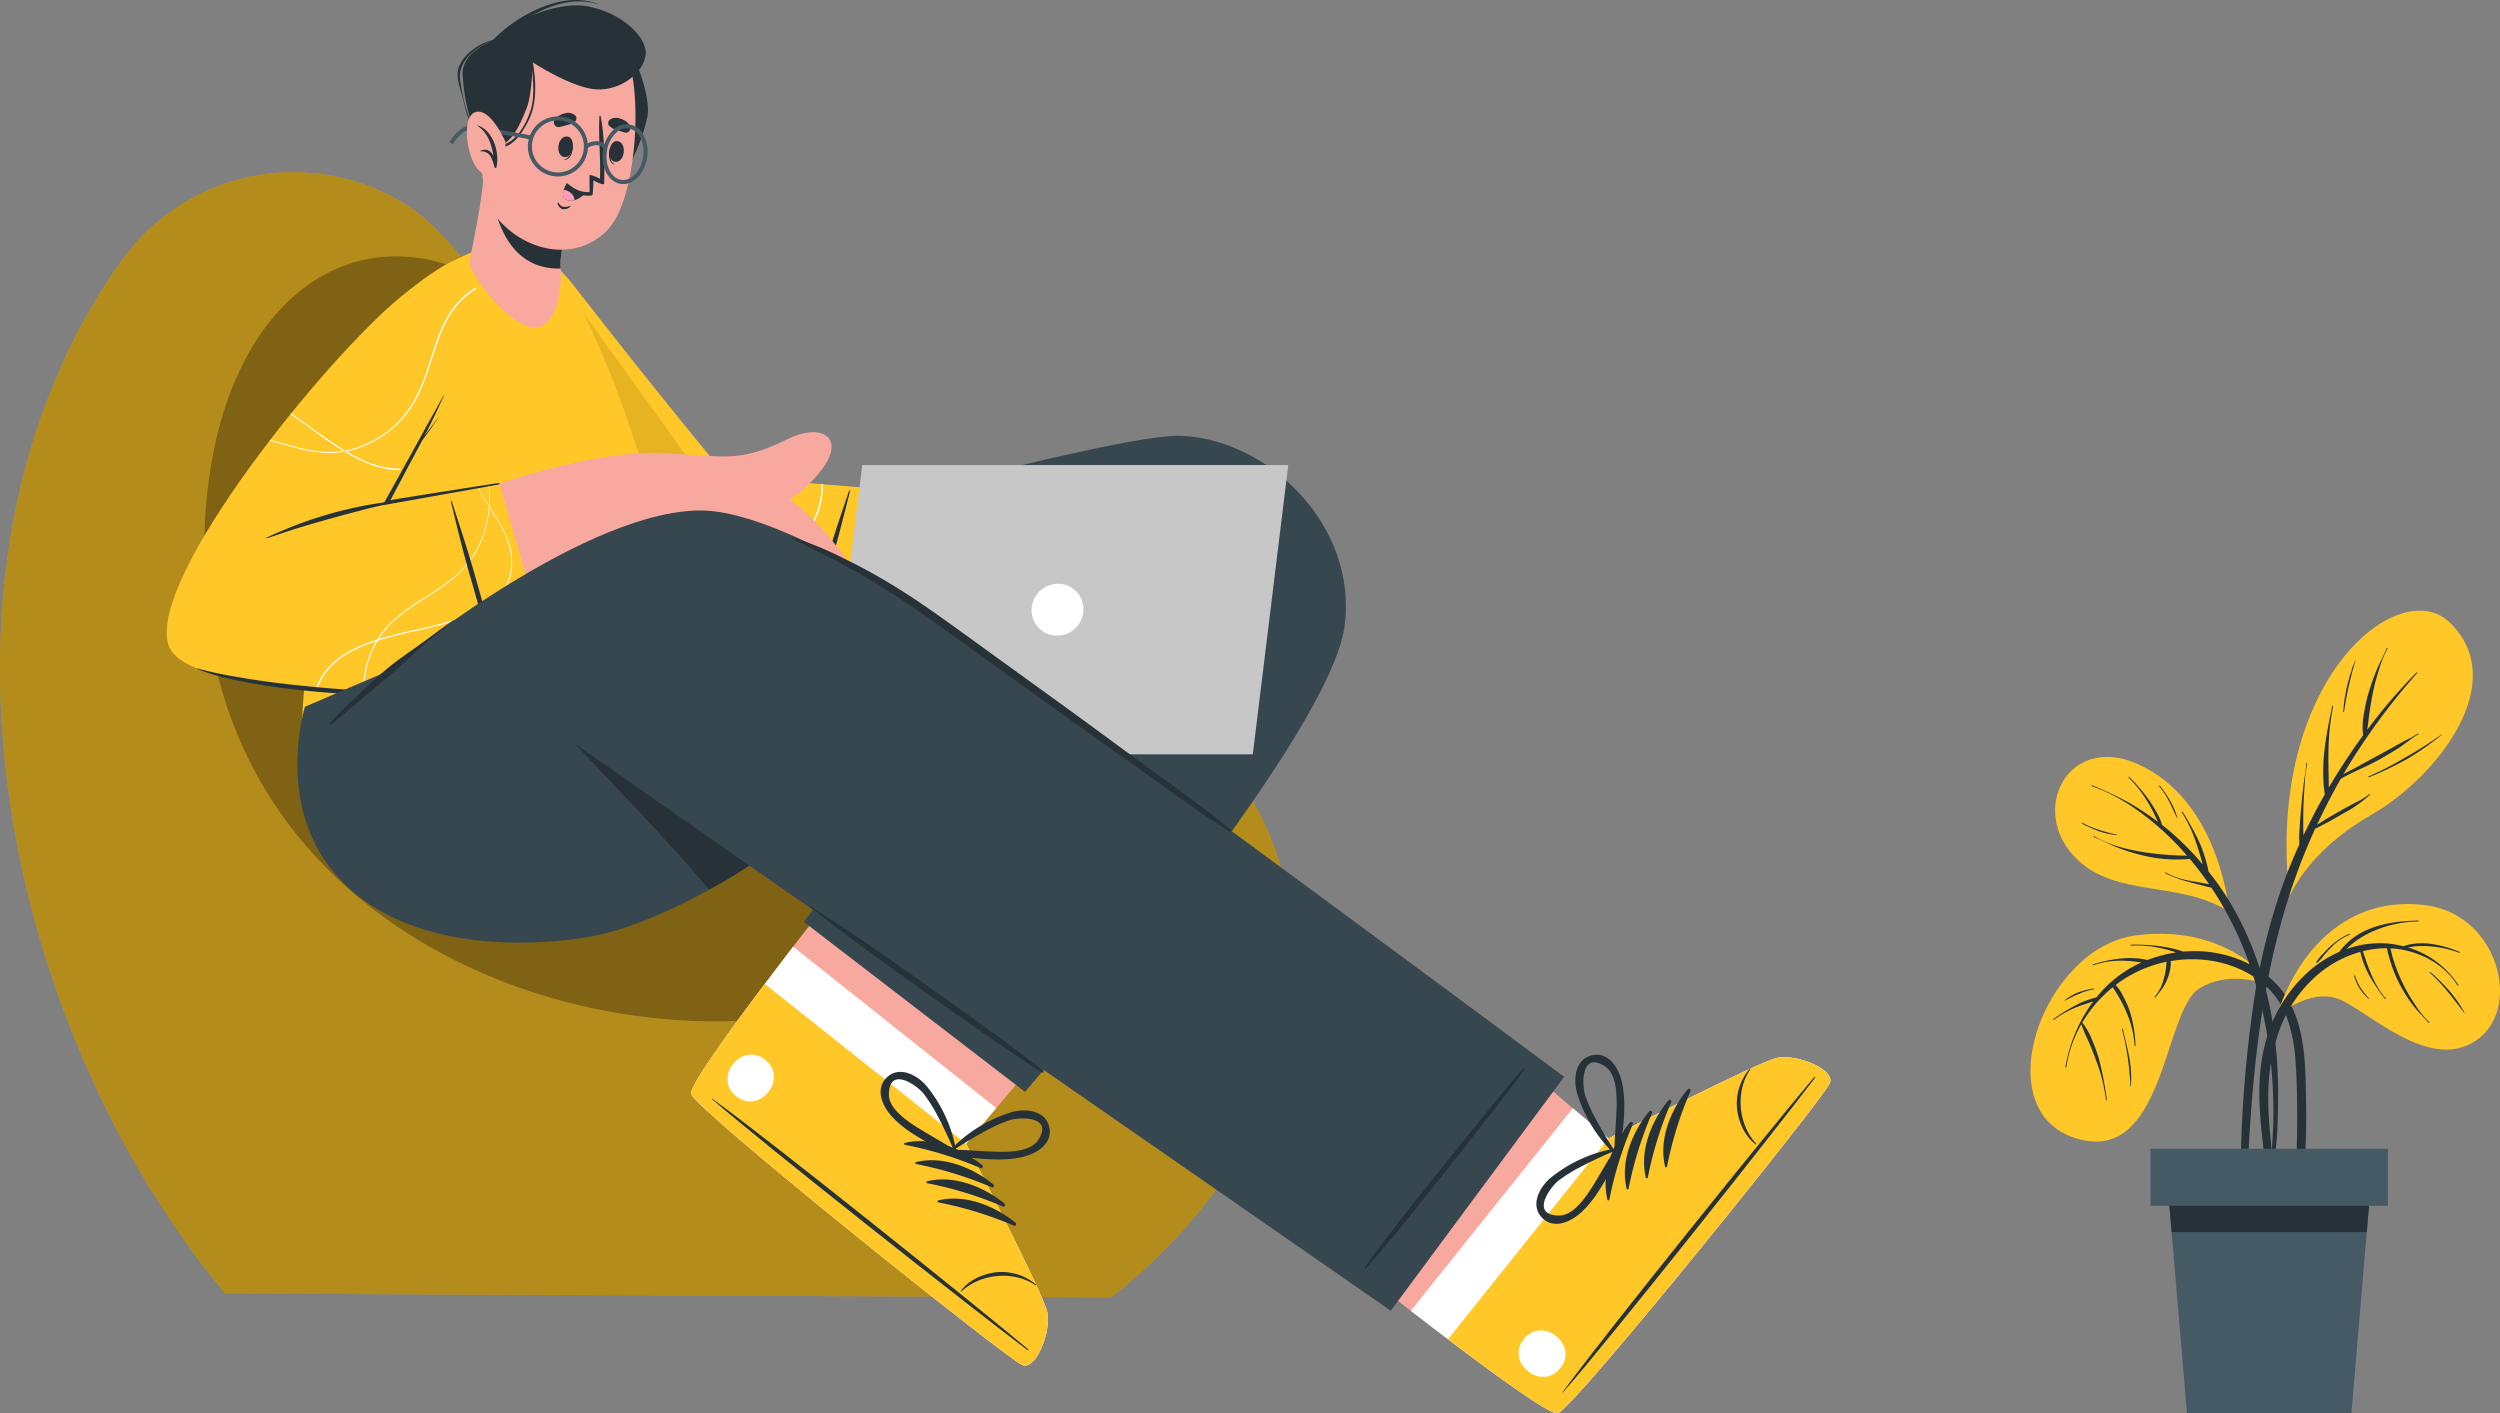 <svg xmlns="http://www.w3.org/2000/svg" xmlns:xlink="http://www.w3.org/1999/xlink" width="716.35" height="404.975" viewBox="0 0 716.35 404.975">
  <rect x="0" y="0" width="716.35" height="404.975" fill="#808080" stroke="none"/>
  <defs>
    <clipPath id="clip-path">
      <rect id="Rectangle_1735" data-name="Rectangle 1735" width="524.489" height="404.975" fill="none"/>
    </clipPath>
    <clipPath id="clip-path-3">
      <rect id="Rectangle_1730" data-name="Rectangle 1730" width="370.923" height="322.41" fill="none"/>
    </clipPath>
    <clipPath id="clip-path-4">
      <rect id="Rectangle_1731" data-name="Rectangle 1731" width="242.868" height="219.213" fill="none"/>
    </clipPath>
    <clipPath id="clip-path-5">
      <rect id="Rectangle_1732" data-name="Rectangle 1732" width="97.541" height="129.272" fill="none"/>
    </clipPath>
    <clipPath id="clip-path-6">
      <rect id="Rectangle_1737" data-name="Rectangle 1737" width="134.539" height="229.998" fill="none"/>
    </clipPath>
  </defs>
  <g id="Group_9991" data-name="Group 9991" transform="translate(-375 -4204.5)">
    <g id="Group_9944" data-name="Group 9944" transform="translate(375 4204.5)">
      <g id="Group_9943" data-name="Group 9943" clip-path="url(#clip-path)">
        <g id="Group_9942" data-name="Group 9942">
          <g id="Group_9941" data-name="Group 9941" clip-path="url(#clip-path)">
            <path id="Path_22088" data-name="Path 22088" d="M64.515,352.562l253.9,1.093C380.13,305.2,386.5,233.4,342.478,189.883c-26.647-26.324-60.481-21.012-92.7-25.2-.032,0-.062-.016-.093-.016-11.222-1.462-22.228-4.079-32.68-9.59-33.173-17.5-51.877-58.788-79.785-93.516Q132,55.026,126.29,48.892c-22.952-24.507-68.632-25.3-92.525,9.149-60.71,87.543-32.9,217.84,30.75,294.52" transform="translate(0 18.093)" fill="#ffc727"/>
            <g id="Group_9934" data-name="Group 9934" transform="translate(0 49.338)" opacity="0.3">
              <g id="Group_9933" data-name="Group 9933">
                <g id="Group_9932" data-name="Group 9932" clip-path="url(#clip-path-3)">
                  <path id="Path_22089" data-name="Path 22089" d="M64.515,352.562l253.9,1.093C380.13,305.2,386.5,233.4,342.478,189.883c-26.647-26.324-60.481-21.012-92.7-25.2-.032,0-.062-.016-.093-.016-11.222-1.462-22.228-4.079-32.68-9.59-33.173-17.5-51.877-58.788-79.785-93.516Q132,55.026,126.29,48.892c-22.952-24.507-68.632-25.3-92.525,9.149-60.71,87.543-32.9,217.84,30.75,294.52" transform="translate(0 -31.245)" fill="#020100"/>
                </g>
              </g>
            </g>
            <g id="Group_9937" data-name="Group 9937" transform="translate(58.491 73.462)" opacity="0.3">
              <g id="Group_9936" data-name="Group 9936">
                <g id="Group_9935" data-name="Group 9935" clip-path="url(#clip-path-4)">
                  <path id="Path_22090" data-name="Path 22090" d="M37.432,143.413C44.082,247.582,164.383,286.466,239.52,255.263c65.33-27.138,43.948-89.067-11.191-99.427-.032,0-.062-.016-.093-.016-11.222-1.462-22.228-4.079-32.68-9.59-33.173-17.5-51.877-58.788-79.785-93.516-41.578-21.6-83.218,14.425-78.338,90.7" transform="translate(-37.042 -46.523)" fill="#020100"/>
                </g>
              </g>
            </g>
            <path id="Path_22091" data-name="Path 22091" d="M220.339,309.284c-3.952-1.45-93.213-72.786-94.9-77.658-.649-1.844,8.983-15.449,21.087-31.559,2.613-3.48,5.334-7.057,8.118-10.673,18.038-23.5,37.727-48.021,37.727-48.021l59.848,47.545-39.375,46.713-8.634,10.261s21.958,42.6,23.233,48.139c1.255,5.527-3.152,16.7-7.1,15.252" transform="translate(72.619 81.863)" fill="#f7a9a0"/>
            <path id="Path_22092" data-name="Path 22092" d="M220.339,291.675c-3.952-1.45-93.213-72.786-94.9-77.658-.778-2.249,13.6-21.867,29.2-42.232l58.2,46.238-8.634,10.261s21.958,42.6,23.233,48.139c1.255,5.527-3.152,16.7-7.1,15.252" transform="translate(72.62 99.473)" fill="#fff"/>
            <path id="Path_22093" data-name="Path 22093" d="M220.339,287.761c-3.952-1.45-93.213-72.786-94.9-77.658-.649-1.844,8.983-15.449,21.087-31.559l57.683,45.826s21.958,42.6,23.233,48.139c1.255,5.527-3.152,16.7-7.1,15.252" transform="translate(72.619 103.387)" fill="#ffc727"/>
            <path id="Path_22094" data-name="Path 22094" d="M219.737,271.117c-14.669-12.326-75-60.655-90.436-71.724-.125-.09-.191-.008-.074.095,14.273,12.535,74.991,60.372,90.314,71.875.324.242.505.014.2-.246" transform="translate(74.794 115.437)" fill="#263238"/>
            <path id="Path_22095" data-name="Path 22095" d="M195.943,234.449a15.384,15.384,0,0,0-11.871-3.5c-3.482.546-7.354,2.13-9.729,5.317-.068.092.095.226.182.145,5.533-5.173,14.969-6.06,21.27-1.773a.12.12,0,0,0,.148-.188" transform="translate(100.945 133.648)" fill="#263238"/>
            <path id="Path_22096" data-name="Path 22096" d="M186.439,213.984c-5.923-4.87-14.556-8.3-22.192-6.381-.3.074-.185.494.066.545a105.982,105.982,0,0,1,21.639,6.656.482.482,0,0,0,.486-.82" transform="translate(95.005 119.899)" fill="#263238"/>
            <path id="Path_22097" data-name="Path 22097" d="M188.455,217.466c-5.923-4.87-14.556-8.3-22.192-6.381-.3.074-.185.494.066.543a105.988,105.988,0,0,1,21.639,6.657.482.482,0,0,0,.486-.82" transform="translate(96.173 121.915)" fill="#263238"/>
            <path id="Path_22098" data-name="Path 22098" d="M190.47,220.947c-5.923-4.87-14.556-8.3-22.19-6.381-.3.074-.186.494.065.545a105.881,105.881,0,0,1,21.639,6.656.482.482,0,0,0,.486-.82" transform="translate(97.34 123.931)" fill="#263238"/>
            <path id="Path_22099" data-name="Path 22099" d="M192.486,224.428c-5.923-4.87-14.554-8.3-22.19-6.381-.3.074-.186.494.065.545A105.927,105.927,0,0,1,192,225.248a.482.482,0,0,0,.485-.82" transform="translate(98.507 125.947)" fill="#263238"/>
            <path id="Path_22100" data-name="Path 22100" d="M142.824,192.852c-6.735-5.351-15.061,5.107-8.315,10.466s15.061-5.107,8.315-10.466" transform="translate(76.441 110.813)" fill="#fff"/>
            <path id="Path_22101" data-name="Path 22101" d="M200.873,206.394c-1.022-4.936-6.8-5.531-10.76-4.415a40.22,40.22,0,0,0-17.681,10.965.2.2,0,0,0,.051.321.935.935,0,0,0,.69,1.344c6.621.458,13.643,1.769,20.207.182,3.832-.925,8.461-3.727,7.493-8.4m-17.52,6.856c-3.262-.147-6.5-.452-9.763-.477a120.107,120.107,0,0,1,10.468-6.177,43.254,43.254,0,0,1,5.416-2.291c2.882-.94,12.76-1.246,8.15,5.746-2.542,3.854-10.382,3.373-14.27,3.2" transform="translate(99.813 116.68)" fill="#263238"/>
            <path id="Path_22102" data-name="Path 22102" d="M163.062,207.321c4.576,4.969,11.14,7.783,16.9,11.083a.936.936,0,0,0,1.322-.734.2.2,0,0,0,.219-.238,40.241,40.241,0,0,0-8.6-18.944c-2.669-3.127-7.805-5.846-11.4-2.312-3.4,3.344-1.11,8.246,1.56,11.145m-.891-6.3c.054-8.377,8.094-2.629,9.969-.246a43.27,43.27,0,0,1,3.228,4.916,120.482,120.482,0,0,1,5.268,10.954c-2.73-1.8-5.588-3.34-8.382-5.031-3.329-2.018-10.112-5.975-10.082-10.592" transform="translate(92.53 112.632)" fill="#263238"/>
            <path id="Path_22103" data-name="Path 22103" d="M341.152,133.565c-4.1,31.095-80.729,120.853-89.583,131.148l-2.018,2.343-63.385-48.709.731-.941,55.816-73.085L76.223,161.066l43.124-48.616s5.129,2.959,15.789,1.4c36.745-5.377,139.674-35.546,159.208-34.76,25.2,1.037,50.571,25.944,46.808,54.473" transform="translate(44.137 45.79)" fill="#37474f"/>
            <path id="Path_22104" data-name="Path 22104" d="M202.716,103.2a74.622,74.622,0,0,0-5.757,7.379c-1.972,2.586-3.978,5.149-5.948,7.739l-.057.076c.349-.758.692-1.519,1.055-2.271,1.243-2.575,2.238-5.236,3.709-7.7a.136.136,0,0,0-.232-.142c-1.511,2.444-3.265,4.769-4.559,7.343-.609,1.211-1.186,2.435-1.723,3.681-.294.682-.6,1.364-.861,2.058a10.324,10.324,0,0,0-.362,1c-.883,1.2-1.754,2.41-2.6,3.635-1.879,2.724-3.539,5.6-5.44,8.3-.1.145.128.279.231.142,1.926-2.539,4.087-4.906,6.043-7.426,1.993-2.566,3.883-5.2,5.748-7.861,1.821-2.593,3.6-5.212,5.422-7.807a77.493,77.493,0,0,0,5.49-8.018c.052-.1-.073-.213-.158-.126" transform="translate(104.18 59.742)" fill="#263238"/>
            <path id="Path_22105" data-name="Path 22105" d="M92.685,62.78c9.132,35.807,27.288,78.555,34.76,85.384,9.452,8.637,70.988,23.416,74.047,23.673,7.572.581,21.4-54.147,13.326-55.115-12.285-1.475-56.855-2.83-59.59-5.5-2.836-2.8-22.19-26.037-42.153-52.342C99.3,40.7,87.018,40.563,92.685,62.78" transform="translate(52.85 26.431)" fill="#f7a9a0"/>
            <path id="Path_22106" data-name="Path 22106" d="M157.188,143.3c.911.434,13.84,6.553,21.8,8.653,5.934,1.568,23.139,5.62,25.514-.744,1.625-4.338-8.213-7.911-15.113-10.592-3.633-1.413-8.159-5.075-7.155-7.414,1.757-4.09,11.12-.249,17.3,3.145,11.946,6.563,27.935,18.506,34.989,12.358,2.664-2.324-.594-6.364-5.312-10.286,7.611,4.521,15.7,8.186,18.762,5.721,1.757-1.4,1.8-3.275.748-5.385,2.334.7,4.376.5,5.765-1.042,2.378-2.609,1.1-6.346-1.66-10.142A2.9,2.9,0,0,0,255,126.064c4.974-7.993-21.4-29.969-30.387-31.868-26.437-5.618-54.106-3.79-54.106-3.79-10.126,8.5-13.338,52.875-13.316,52.892" transform="translate(91.02 52.185)" fill="#f7a9a0"/>
            <path id="Path_22107" data-name="Path 22107" d="M181.322,107.886a44.62,44.62,0,0,1,17.695,6.329c6.769,4.237,11.314,9.28,17.029,14.33.15.133-.051.37-.2.237-2.724-2.4-13.984-11.4-16.886-13.438a42.505,42.505,0,0,0-17.655-7.35c-.069-.011-.049-.117.021-.107" transform="translate(104.959 62.472)" fill="#263238"/>
            <path id="Path_22108" data-name="Path 22108" d="M184.257,100.75c6.953,1.723,14.079,3.463,20.569,6.577,7.1,3.408,12.733,9.1,18.268,14.586q4.986,4.938,9.747,10.092c.133.145-.058.382-.2.238q-8.425-8.5-17.357-16.477A56.2,56.2,0,0,0,196.4,104.487c-3.99-1.412-8.08-2.515-12.163-3.614-.076-.021-.055-.144.024-.123" transform="translate(106.654 58.338)" fill="#263238"/>
            <path id="Path_22109" data-name="Path 22109" d="M188.767,94.459c6.746,1.217,12.629,2.255,18.66,5.71,7.982,4.573,15.77,12.413,18.5,15.194,3.021,3.071,5.934,6.24,8.8,9.455.117.131-.109.336-.229.207a223.238,223.238,0,0,0-20.964-19.787,44.342,44.342,0,0,0-11.627-7.169A79.9,79.9,0,0,0,188.757,94.5a.023.023,0,0,1,.009-.046" transform="translate(109.29 54.697)" fill="#263238"/>
            <path id="Path_22110" data-name="Path 22110" d="M204.41,114.349l-17.376,60.021s-51.261-13.31-60.8-23.122S98.272,90.04,92.618,65.05s7.06-24.673,19.11-9.121,42.023,53.227,43.667,54.023,49.015,4.4,49.015,4.4" transform="translate(52.829 26.119)" fill="#ffc727"/>
            <path id="Path_22111" data-name="Path 22111" d="M150.991,122.631c2.108-7.077,4.275-14.142,6.122-21.3,1.048-4.068,2.121-8.131,3.131-12.206.038-.155-.219-.242-.272-.088-2.4,7.02-4.788,14.068-6.864,21.2-2.065,7.092-4.191,14.169-6.165,21.29-1.123,4.049-2.119,8.116-3,12.231-.017.081.112.125.144.046,2.634-6.946,4.775-14.044,6.9-21.172" transform="translate(83.353 51.512)" fill="#263238"/>
            <path id="Path_22112" data-name="Path 22112" d="M173.519,88.881a26.359,26.359,0,0,1-.4,4.066A23.527,23.527,0,0,1,172,96.871a24.541,24.541,0,0,1-4.183,6.99,17.871,17.871,0,0,1-6.484,4.916,25.406,25.406,0,0,1-7.887,1.971,44.014,44.014,0,0,1-6.9.129l-.459-.017c-.267-.009-.516-.038-.783-.047-2.694-.177-5.385-.486-8.072-.815a157.834,157.834,0,0,0-16.125-1.664,30.132,30.132,0,0,0-8,.778,14.718,14.718,0,0,0-5.419,2.56c-.035-.079-.071-.156-.106-.234a14.9,14.9,0,0,1,5.459-2.577,30.026,30.026,0,0,1,8.074-.815,152.327,152.327,0,0,1,16.146,1.628c2.689.328,5.378.638,8.074.794.4.033.783.047,1.186.062l.478.019a44.694,44.694,0,0,0,6.4-.167,24.907,24.907,0,0,0,7.772-1.955A17.117,17.117,0,0,0,167.5,103.6a24.635,24.635,0,0,0,4.1-6.878,23.069,23.069,0,0,0,1.5-7.857,4.352,4.352,0,0,0,0-.5c.134,0,.287.03.42.035a3.719,3.719,0,0,1,0,.478m-16.083-1.759,0-.1a2.822,2.822,0,0,0-.382-.033.309.309,0,0,1,.014.136,30.438,30.438,0,0,1-.81,8,30.574,30.574,0,0,1-7.941,13.825,23.135,23.135,0,0,1-1.8,1.581,3.7,3.7,0,0,1-.434.33,25.243,25.243,0,0,1-4.35,2.675,40.478,40.478,0,0,1-7.627,2.67c-5.22,1.322-10.63,2.1-15.669,4.194a26.972,26.972,0,0,0-4.767,2.525.884.884,0,0,1,.128.2,25.991,25.991,0,0,1,4.745-2.489c5-2.076,10.392-2.838,15.631-4.158a41.469,41.469,0,0,0,7.682-2.667,23.876,23.876,0,0,0,4.687-2.931,2.562,2.562,0,0,0,.453-.328q.8-.661,1.544-1.38a28.948,28.948,0,0,0,4.949-6.446,28.514,28.514,0,0,0,3.092-7.512,29.681,29.681,0,0,0,.853-8.089" transform="translate(62.296 50.373)" fill="#fff"/>
            <g id="Group_9940" data-name="Group 9940" transform="translate(144.059 71.217)" opacity="0.1">
              <g id="Group_9939" data-name="Group 9939">
                <g id="Group_9938" data-name="Group 9938" clip-path="url(#clip-path-5)">
                  <path id="Path_22113" data-name="Path 22113" d="M188.772,168.4l-1.732,5.97s-51.269-13.319-60.813-23.113c-9.542-9.814-27.959-61.214-33.61-86.208-4.137-18.273,1.554-23.024,9.613-18.17,21.826,30.034,62.966,87,86.542,121.521" transform="translate(-91.231 -45.101)"/>
                </g>
              </g>
            </g>
            <path id="Path_22114" data-name="Path 22114" d="M54.935,181.412c.287.291,108.64-23.443,109.646-24.706,1.4-1.776-17.962-83.251-38.393-107.567-5.11-6.081-21.374-5.661-28.652.477-36.078,30.413-43.628,130.746-42.6,131.8" transform="translate(31.759 25.935)" fill="#ffc727"/>
            <path id="Path_22115" data-name="Path 22115" d="M102.27,54.369C79.8,71.65,20.593,141.517,32.97,158.1c12.465,16.7,97.207,11.057,121.958,3.922,7.362-2.122-11.53-48.963-19.388-51.284C129,108.8,92.271,118.769,91.61,116.642c-.748-2.4,7.385-17.894,20.507-46.2,15.13-32.634.076-23.709-9.847-16.076" transform="translate(18.117 27.322)" fill="#f7a9a0"/>
            <path id="Path_22116" data-name="Path 22116" d="M120.222,84.52c16.97.434,21.26,3.152,35.777-4.088,9.525-4.75,16.646-.706,10.174,8.276-10.586,14.69-32.6,18.728-40.632,17.93Z" transform="translate(69.615 45.412)" fill="#f7a9a0"/>
            <path id="Path_22117" data-name="Path 22117" d="M90.646,91s20.349-7.265,38.48-8.592c12.538-.917,40.035.13,61.408,30.968,5.069,7.314,7.106,21.331-5.514,12.392-8.963-6.351-12.729-13.086-18.614-15.83,0,0,.474,18.139-7.054,22.931A164.162,164.162,0,0,1,138.793,144a34.633,34.633,0,0,1-2.425-3.662s-7.453,3.813-19.757.554Z" transform="translate(52.489 47.606)" fill="#f7a9a0"/>
            <path id="Path_22118" data-name="Path 22118" d="M127.128,83c5.266,3.96,16.288,12.538,22.863,22.691,7.3,11.278,18.331,34.97,9.951,40.274-6.146,3.891-11.151-4.785-11.151-4.785s2.493,10.753-3.826,13.052c-5.759,2.1-9.228-4.848-9.228-4.848s.39,6.784-5.546,7.734c-7.139,1.143-6.788-13.261-15.02-18.352C113.322,137.619,127.128,83,127.128,83" transform="translate(66.592 48.059)" fill="#f7a9a0"/>
            <path id="Path_22119" data-name="Path 22119" d="M128.841,101c4.342,4.535,11.562,17.366,12.137,29.514.013.275-.189.433-.254.185a131.858,131.858,0,0,0-11.988-29.629c-.036-.065.057-.12.106-.069" transform="translate(74.54 58.473)" fill="#263238"/>
            <path id="Path_22120" data-name="Path 22120" d="M121.768,105.88c3.344,4.3,10.194,17.856,10.354,30.185,0,.276-.21.42-.264.169a141.4,141.4,0,0,0-10.2-30.293c-.033-.066.068-.117.111-.062" transform="translate(70.442 61.296)" fill="#263238"/>
            <path id="Path_22121" data-name="Path 22121" d="M138.692,99.71c5.141,2.485,8.219,5.719,12.257,9.643a75.427,75.427,0,0,0,6.234,5.561c2.005,1.555,4.955,3.892,7.608,2.416,1.478-.823,1.772-2.714,1.727-4.251a21.917,21.917,0,0,0-1.953-6.643c-.039-.079.1-.148.137-.069a31.277,31.277,0,0,1,2.343,6.015,7.309,7.309,0,0,1-.21,4.3c-1.288,2.85-4.868,2.659-7.221,1.427a23.776,23.776,0,0,1-3.914-2.763c-1.186-.968-2.324-1.993-3.436-3.046-2.283-2.162-4.439-4.451-6.7-6.64a71.477,71.477,0,0,0-6.989-5.783c-.092-.071.011-.216.112-.167" transform="translate(80.225 57.731)" fill="#263238"/>
            <path id="Path_22122" data-name="Path 22122" d="M148.132,120.6c-.887-3.314-6.338-17.4-8.3-20.782a.077.077,0,0,1,.128-.087c3.553,4.691,8.57,16.419,9.585,20.079,1,3.616,2.089,8.206,1.47,11.952-.933,5.648-4.857,6.1-6.288,6.146a7.43,7.43,0,0,1-4.676-1.582,14.943,14.943,0,0,1-3.679-4.816c-.046-.087.074-.175.128-.087,1.589,2.547,4.477,5.282,7.613,5.386a5.211,5.211,0,0,0,3.805-1.306,6.743,6.743,0,0,0,1.655-4.4,31.264,31.264,0,0,0-1.437-10.5" transform="translate(78.958 57.731)" fill="#263238"/>
            <path id="Path_22123" data-name="Path 22123" d="M125.617,111.64l17.041,59.323S36.6,177.009,30.719,157.75,76.085,75.391,97.338,58.064c24.63-20.081,25.956-11.646,17.936,8.438-8.4,21.028-22.854,51.056-22.854,51.056Z" transform="translate(17.518 26.97)" fill="#ffc727"/>
            <path id="Path_22124" data-name="Path 22124" d="M86.473,104.084c-.058.134-.115.248-.174.382a15.817,15.817,0,0,1-1.895-.038,24.915,24.915,0,0,1-7.886-2.01,47.276,47.276,0,0,1-6.106-3.158c-.153-.077-.287-.172-.422-.249-.231-.134-.441-.268-.651-.4-2.3-1.437-4.518-2.988-6.719-4.576C60.055,92.2,57.51,90.3,54.906,88.5a2.07,2.07,0,0,1,.193-.231c2.6,1.781,5.149,3.676,7.714,5.494,2.2,1.571,4.421,3.122,6.7,4.538.325.21.67.42,1.014.611a2.933,2.933,0,0,0,.422.249,43.314,43.314,0,0,0,5.705,2.929,25.093,25.093,0,0,0,7.771,1.952,18.12,18.12,0,0,0,2.05.039m15.62-46.746a24.97,24.97,0,0,0-2.3,3.389,42.8,42.8,0,0,0-3.254,7.447c-.9,2.564-1.666,5.168-2.526,7.714a54.4,54.4,0,0,1-3.063,7.485,30.829,30.829,0,0,1-4.518,6.643,28.4,28.4,0,0,1-6.221,5.091A28.929,28.929,0,0,1,72.88,98.4a16.937,16.937,0,0,1-2.354.516,2.546,2.546,0,0,1-.535.1A23.913,23.913,0,0,1,64.9,99.3a40,40,0,0,1-7.963-1.282c-2.621-.671-5.225-1.475-7.829-2.163-.057.077-.115.134-.172.21,2.642.728,5.265,1.551,7.925,2.222a39.241,39.241,0,0,0,8.02,1.3,25.509,25.509,0,0,0,5.533-.325,4.48,4.48,0,0,0,.535-.1,18.8,18.8,0,0,0,2.01-.46,30.656,30.656,0,0,0,13.725-8.461,30.128,30.128,0,0,0,4.593-6.7,56.984,56.984,0,0,0,3.1-7.523c.862-2.566,1.647-5.168,2.545-7.715a42.323,42.323,0,0,1,3.235-7.369,23.678,23.678,0,0,1,5.055-6.2,21.183,21.183,0,0,1,2.852-2.067c.057-.21.1-.382.134-.573a22.725,22.725,0,0,0-3.254,2.315,24.244,24.244,0,0,0-2.852,2.929m9.665,51.646-.133.038a27.6,27.6,0,0,1,.229,3.561c0,.747-.019,1.475-.076,2.22,0,.077-.021.172-.021.268a31.449,31.449,0,0,1-.936,5.512,29.185,29.185,0,0,1-3.044,7.466,26.628,26.628,0,0,1-5.092,6.24c-3.981,3.657-8.786,6.24-13.245,9.3a39.553,39.553,0,0,0-6.28,5.149,26.137,26.137,0,0,0-3.427,4.365c-.095.153-.191.325-.286.478-.346.594-.671,1.186-.958,1.8a31.167,31.167,0,0,0-2.89,12.921h.344a30.3,30.3,0,0,1,.441-5.092,28.523,28.523,0,0,1,2.373-7.695,22.333,22.333,0,0,1,1.148-2.086,2.216,2.216,0,0,1,.306-.46,24.567,24.567,0,0,1,3.16-4.02,39.08,39.08,0,0,1,6.221-5.13c4.44-3.062,9.264-5.647,13.266-9.361a26.991,26.991,0,0,0,5.11-6.3,28.916,28.916,0,0,0,3.044-7.523,31.4,31.4,0,0,0,.88-5.342c.021-.095.021-.191.039-.267.057-.823.076-1.628.076-2.451a32.041,32.041,0,0,0-.249-3.6m6.624,20.291a20.8,20.8,0,0,0-2.508-7.714c-1.187-2.26-2.585-4.383-3.943-6.528a1.5,1.5,0,0,1-.153-.231,51.773,51.773,0,0,1-3.025-5.282l-.114.019a52.418,52.418,0,0,0,3.119,5.531c.039.077.1.153.134.229,1.322,2.088,2.681,4.173,3.81,6.356a20.893,20.893,0,0,1,2.449,7.638,16.278,16.278,0,0,1-1.244,7.868,14.2,14.2,0,0,1-5.149,6.048,30.245,30.245,0,0,1-7.254,3.5,160.491,160.491,0,0,1-15.677,4c-2.642.613-5.284,1.244-7.868,2.029l-.747.231c-.152.038-.325.095-.478.134A47.871,47.871,0,0,0,73.34,155.6a25.236,25.236,0,0,0-6.719,4.593,17.75,17.75,0,0,0-4.4,6.834c-.057.172-.115.344-.172.516.153.019.287.019.422.038a3.4,3.4,0,0,1,.134-.42,17.489,17.489,0,0,1,4.287-6.7,24.8,24.8,0,0,1,6.6-4.518,45.3,45.3,0,0,1,5.955-2.354,2.082,2.082,0,0,1,.458-.153c.384-.134.766-.249,1.15-.365,2.583-.764,5.206-1.416,7.829-2.029a158.8,158.8,0,0,0,15.716-4.058,30.42,30.42,0,0,0,7.313-3.559,14.483,14.483,0,0,0,5.225-6.165,16.507,16.507,0,0,0,1.244-7.982" transform="translate(28.335 30.165)" fill="#fff"/>
            <path id="Path_22125" data-name="Path 22125" d="M48.432,101.676a121.122,121.122,0,0,1,16.362-6.293,117.655,117.655,0,0,1,16.913-3.739c3.262-.51,6.536-.862,9.815-1.235a.078.078,0,0,1,.014.155,151.381,151.381,0,0,0-17.054,3.584q-8.38,2.186-16.667,4.674c-3.128.941-6.21,2.029-9.3,3.073a.117.117,0,0,1-.081-.219" transform="translate(28.003 52.351)" fill="#263238"/>
            <path id="Path_22126" data-name="Path 22126" d="M102.657,96.817c-.537.049-30.029,4.655-31.017,4.931.186-.4,7.663-14.444,8.775-16.5.111-.2.212-.412.321-.617.67-.887,1.345-1.769,1.98-2.683.815-1.17,1.622-2.348,2.429-3.523.024-.036-.027-.079-.054-.043q-1.289,1.7-2.572,3.409c-.395.527-.772,1.066-1.145,1.607.747-1.456,1.475-2.92,2.2-4.391,1.161-2.345,2.245-4.72,3.324-7.1.035-.077-.081-.123-.12-.052-2.2,4.093-4.53,8.112-6.744,12.2s-10.608,19.094-10.561,19.088c.044.049,32.6-5.773,33.234-5.923a.2.2,0,0,0-.052-.4" transform="translate(40.23 41.587)" fill="#263238"/>
            <path id="Path_22127" data-name="Path 22127" d="M91.463,121.946c-1.862-6.615-3.673-13.247-5.781-19.792-1.2-3.72-2.375-7.447-3.608-11.154-.046-.141-.292-.081-.257.065,1.606,6.713,3.232,13.442,5.146,20.081,1.9,6.605,3.752,13.226,5.741,19.808q1.7,5.614,3.728,11.107c.027.073.152.043.136-.035-1.383-6.773-3.231-13.419-5.105-20.079" transform="translate(47.374 52.647)" fill="#263238"/>
            <path id="Path_22128" data-name="Path 22128" d="M140.647,128.776c-.744-1.862-1.633-4.518-2.454-6.346-.216-.485-.568-.448-.412.047.524,1.664.884,3.5,1.394,5.206-1.483.047-2.967.063-4.45.128-1.716.073-3.431.153-5.146.221q-5.038.2-10.081.294-10.211.189-20.423-.051a394.782,394.782,0,0,1-40.85-2.882c-3.787-.485-7.568-1.044-11.327-1.718A110.828,110.828,0,0,1,35.864,121.3c-.1-.03-.148.139-.051.177a62.937,62.937,0,0,0,9.468,2.855q5.071,1.1,10.205,1.9c6.81,1.047,13.675,1.731,20.547,2.23q20.436,1.48,40.956,1.236,5.741-.062,11.48-.259c1.93-.065,3.861-.133,5.79-.235s6.514-.109,6.387-.426" transform="translate(20.707 70.237)" fill="#263238"/>
            <rect id="Rectangle_1733" data-name="Rectangle 1733" width="125.246" height="5.609" transform="translate(187.104 210.543)" fill="#c7c7c7"/>
            <path id="Path_22129" data-name="Path 22129" d="M229.028,133.335v5.609H143.892l4.292-5.609Z" transform="translate(83.321 77.208)" fill="#a6a6a6"/>
            <path id="Path_22130" data-name="Path 22130" d="M150.032,167.289H272.1l10.163-82.9H160.193Z" transform="translate(86.876 48.865)" fill="#c7c7c7"/>
            <path id="Path_22131" data-name="Path 22131" d="M187.2,113.362a7.274,7.274,0,0,0,7.3,7.429,7.59,7.59,0,0,0,7.56-7.429,7.275,7.275,0,0,0-7.3-7.429,7.589,7.589,0,0,0-7.561,7.429" transform="translate(108.395 61.341)" fill="#fff"/>
            <path id="Path_22132" data-name="Path 22132" d="M103.489,75.41c-4.961-.066-14.707-9.91-18.266-17.936-.242-.553,1.03-6.03,2.258-12.762.73-4.088,1.446-8.656,1.8-12.872l25.9,8.636s-3.338,8.62-3.908,15.974a9.51,9.51,0,0,0,.038,1.746c0,.081.016.178.014.289.261,3.332-.073,17.029-7.84,16.926" transform="translate(49.331 18.436)" fill="#f7a9a0"/>
            <path id="Path_22133" data-name="Path 22133" d="M109.124,57.968a2.633,2.633,0,0,1,.021.291,16.837,16.837,0,0,1-2.737-.085c-15-1.6-17.15-20.228-17.439-25.939l24.041,8.007s-3.341,8.62-3.929,15.983a11.346,11.346,0,0,0,.043,1.743" transform="translate(51.518 18.665)" fill="#263238"/>
            <path id="Path_22134" data-name="Path 22134" d="M115.19,9.94c1.475.333,5.879,12.478,4.881,17.649s-4.911,15.07-6.458,14.943.441-32.849,1.577-32.592" transform="translate(65.46 5.755)" fill="#263238"/>
            <path id="Path_22135" data-name="Path 22135" d="M91.547,14.77c-4.892,8.535-6.094,36.14-.917,43.536,7.5,10.723,22.8,15.075,32.674,5.366,9.569-9.411,10.5-45.414,4.436-52.445C118.809.869,98.774,2.162,91.547,14.77" transform="translate(50.535 2.485)" fill="#f7a9a0"/>
            <path id="Path_22136" data-name="Path 22136" d="M102.081,24.534a23.221,23.221,0,0,0,2.381-.643,3.988,3.988,0,0,0,2.3-1.12,1.271,1.271,0,0,0-.088-1.549,3.15,3.15,0,0,0-3.142-.561,4.626,4.626,0,0,0-2.809,1.8,1.355,1.355,0,0,0,1.355,2.076" transform="translate(58.181 11.868)" fill="#263238"/>
            <path id="Path_22137" data-name="Path 22137" d="M115.1,25.6a23.07,23.07,0,0,1-2.334-.8,3.983,3.983,0,0,1-2.226-1.268,1.272,1.272,0,0,1,.188-1.54,3.15,3.15,0,0,1,3.172-.355,4.625,4.625,0,0,1,2.686,1.975A1.355,1.355,0,0,1,115.1,25.6" transform="translate(63.905 12.382)" fill="#263238"/>
            <path id="Path_22138" data-name="Path 22138" d="M101.368,36.79c.412.467.81,1.1,1.48,1.206a4.9,4.9,0,0,0,2.031-.317.065.065,0,0,1,.073.1,2.5,2.5,0,0,1-2.432.831,1.977,1.977,0,0,1-1.336-1.75c-.021-.111.125-.139.185-.071" transform="translate(58.59 21.282)" fill="#263238"/>
            <path id="Path_22139" data-name="Path 22139" d="M102.811,40.512a6.332,6.332,0,0,0,4.006,3.128,7.953,7.953,0,0,0,2.266.275,2.214,2.214,0,0,0,.437-.017c.137-.006.261-.013.412-.032a.464.464,0,0,0,.4-.387l0-.014a.966.966,0,0,0,0-.191V43.26l.009-.163c.147-1.426.171-3.61.171-3.61.5.3,3.074,1.7,3.089.949.095-6.209.2-13.111-1.015-19.309a.173.173,0,0,0-.343.022c-.328,5.963.4,11.942.163,17.936a11.09,11.09,0,0,0-2.915-1.129c-.207.043.028,4.221-.09,4.856a.21.21,0,0,1-.016.068c-2.424.126-4.18-.734-6.389-2.522-.129-.117-.287,0-.186.153" transform="translate(59.514 12.151)" fill="#263238"/>
            <path id="Path_22140" data-name="Path 22140" d="M108.648,35.984a7.524,7.524,0,0,1-3.175,2.1,3.4,3.4,0,0,1-2.059-.027c-1.453-.5-1.388-1.863-1.028-3.007a8.092,8.092,0,0,1,.8-1.732,9.735,9.735,0,0,0,5.465,2.664" transform="translate(59.161 19.294)" fill="#263238"/>
            <path id="Path_22141" data-name="Path 22141" d="M105.471,37.45a3.376,3.376,0,0,1-2.059-.027c-1.451-.5-1.386-1.863-1.028-3.007,1.577.283,3.068,1.48,3.087,3.033" transform="translate(59.161 19.929)" fill="#ff9abb"/>
            <path id="Path_22142" data-name="Path 22142" d="M104.876,26.124c-.006-.071-.153.071-.158.147-.137,1.844-.6,3.935-2.332,4.368-.054.014-.058.106,0,.1,2.061-.069,2.653-2.85,2.487-4.619" transform="translate(59.263 15.116)" fill="#263238"/>
            <path id="Path_22143" data-name="Path 22143" d="M104.035,24.8c-2.932-.538-3.794,5.366-1.077,5.866,2.673.491,3.535-5.415,1.077-5.866" transform="translate(58.668 14.343)" fill="#263238"/>
            <path id="Path_22144" data-name="Path 22144" d="M110.9,26.66c.025-.068.129.107.115.183-.338,1.817-.422,3.957,1.138,4.819.049.027.03.117-.03.1-1.974-.6-1.836-3.433-1.224-5.1" transform="translate(63.985 15.428)" fill="#263238"/>
            <path id="Path_22145" data-name="Path 22145" d="M112.782,25.606c2.973.229,2.3,6.158-.458,5.947-2.71-.21-2.034-6.138.458-5.947" transform="translate(64.031 14.824)" fill="#263238"/>
            <path id="Path_22146" data-name="Path 22146" d="M91.94,41.223c4.68,1.091,7.764-3.851,10.434-11,1.563-4.178,1.633-12.932,1.633-12.932s11.322,7.4,18.287,7.764,13.67-4.721,14.121-10.16c.384-4.668-6.567-11.786-16.773-13.676C112.532-.1,99.62,3.932,93.2,10.872c0,0-9.623,3.032-9.245,10.029s2.667,19.081,7.99,20.322" transform="translate(48.605 0.56)" fill="#263238"/>
            <path id="Path_22147" data-name="Path 22147" d="M89.346,36.133c6.06,2.211,10.695-6.732,11.544-11.612.883-5.07-.344-10.5-.527-15.595,0-.024.038-.033.044-.008,1.26,6.327,2.466,14.281-.482,20.3-1.855,3.79-5.7,9.943-10.706,7.245-.171-.092-.068-.4.126-.33" transform="translate(51.613 5.156)" fill="#263238"/>
            <path id="Path_22148" data-name="Path 22148" d="M83.393,15.076c1.475-4.068,6.837-7.526,10.984-7.939a.033.033,0,0,1,.011.065C89.346,8.273,83.011,13.02,83.739,18.606c.583,4.464,1.849,10.414,4.3,14.238.063.1-.084.183-.152.093-1.982-2.626-2.564-5.773-3.352-8.912-.685-2.733-2.16-6.131-1.139-8.95" transform="translate(48.087 4.132)" fill="#263238"/>
            <path id="Path_22149" data-name="Path 22149" d="M89.189,11.933c6.793-7.313,20.3-14.8,30.372-10.835a.028.028,0,0,1-.019.052C108.719-2.1,97.408,5.89,89.511,12.326c-.231.188-.515-.186-.322-.393" transform="translate(51.609 0)" fill="#263238"/>
            <path id="Path_22150" data-name="Path 22150" d="M102.621,38.145a8.6,8.6,0,1,1,10.362-8.778v0a8.6,8.6,0,0,1-10.362,8.776m3.3-15.707a7.449,7.449,0,1,0,5.91,6.978,7.438,7.438,0,0,0-5.91-6.978" transform="translate(55.469 12.235)" fill="#455a64"/>
            <path id="Path_22151" data-name="Path 22151" d="M114.045,39.523c-3.183-.832-5.219-4.848-4.6-9.291a10.264,10.264,0,0,1,2.632-5.7,5.357,5.357,0,0,1,9.083,1.27A10.272,10.272,0,0,1,122.127,32c-.657,4.695-4.034,8.118-7.529,7.63a4.962,4.962,0,0,1-.553-.112m3.2-15.7a3.536,3.536,0,0,0-.428-.085,4.583,4.583,0,0,0-3.913,1.585,9.13,9.13,0,0,0-2.321,5.062c-.568,4.069,1.292,7.706,4.172,8.105s5.662-2.582,6.233-6.649a9.132,9.132,0,0,0-.843-5.506,4.741,4.741,0,0,0-2.9-2.512" transform="translate(63.311 13.06)" fill="#455a64"/>
            <path id="Path_22152" data-name="Path 22152" d="M106.681,27.731l-.657-.944c1.4-.973,4.535-2.166,6.424.261l-.908.706c-1.688-2.178-4.731-.109-4.859-.022" transform="translate(61.394 14.835)" fill="#455a64"/>
            <path id="Path_22153" data-name="Path 22153" d="M82.506,28.081l-.97-.617c.289-.452,2.891-4.421,5.486-4.606,2.424-.164,17.64,2.664,18.285,2.785l-.212,1.131c-4.361-.816-16.121-2.9-17.993-2.768-1.713.12-3.9,2.983-4.6,4.076" transform="translate(47.214 13.232)" fill="#455a64"/>
            <path id="Path_22154" data-name="Path 22154" d="M95.765,28.9s-4.235-9.853-8.585-8.516S84.772,35.134,89,37.791a4.763,4.763,0,0,0,6.768-1.213Z" transform="translate(49.059 11.731)" fill="#f7a9a0"/>
            <path id="Path_22155" data-name="Path 22155" d="M86.72,22.765c-.073-.022-.107.077-.049.118,2.945,1.967,4.02,5.3,4.565,8.636-.711-1.388-1.878-2.31-3.706-1.5-.1.043-.043.189.052.189a2.926,2.926,0,0,1,2.948,1.655,14.157,14.157,0,0,1,.984,2.866c.09.319.641.273.6-.081,0-.027-.006-.054-.011-.081.93-4.082-1.067-10.479-5.383-11.8" transform="translate(50.17 13.18)" fill="#263238"/>
            <path id="Path_22156" data-name="Path 22156" d="M393.678,208.343c-1.462,3.948-73.085,92.978-77.963,94.647-1.846.643-15.421-9.032-31.491-21.188-3.472-2.624-7.039-5.358-10.648-8.151-23.444-18.115-47.9-37.883-47.9-37.883l47.739-59.695L320,215.6l10.232,8.667s42.669-21.821,48.215-23.078c5.53-1.238,16.689,3.205,15.228,7.153" transform="translate(130.68 101.956)" fill="#f7a9a0"/>
            <path id="Path_22157" data-name="Path 22157" d="M376.113,199.21c-1.462,3.948-73.085,92.978-77.963,94.647-2.252.772-21.824-13.668-42.139-29.339l46.426-58.051,10.232,8.667s42.669-21.821,48.215-23.078c5.53-1.238,16.689,3.205,15.228,7.153" transform="translate(148.245 111.089)" fill="#fff"/>
            <path id="Path_22158" data-name="Path 22158" d="M372.209,199.21c-1.462,3.948-73.085,92.978-77.963,94.647-1.846.643-15.421-9.032-31.491-21.188l46.01-57.534s42.669-21.821,48.215-23.078c5.53-1.238,16.689,3.205,15.228,7.153" transform="translate(152.149 111.089)" fill="#ffc727"/>
            <path id="Path_22159" data-name="Path 22159" d="M355.587,195.561c-12.372,14.63-60.895,74.8-72.014,90.2-.09.125-.008.191.093.076,12.582-14.232,60.615-74.8,72.166-90.083.245-.322.016-.505-.245-.2" transform="translate(164.182 113.148)" fill="#263238"/>
            <path id="Path_22160" data-name="Path 22160" d="M318.829,193.989a15.389,15.389,0,0,0-3.539,11.86c.534,3.483,2.106,7.36,5.285,9.746.092.068.226-.095.145-.182-5.154-5.55-6.011-14.99-1.7-21.275a.12.12,0,0,0-.188-.15" transform="translate(182.49 112.305)" fill="#263238"/>
            <path id="Path_22161" data-name="Path 22161" d="M298.343,203.749c-4.889,5.907-8.352,14.529-6.452,22.17.073.3.493.188.545-.063a105.889,105.889,0,0,1,6.725-21.617.482.482,0,0,0-.818-.49" transform="translate(168.714 117.879)" fill="#263238"/>
            <path id="Path_22162" data-name="Path 22162" d="M301.831,201.744c-4.889,5.907-8.352,14.527-6.454,22.17.074.3.494.188.545-.063a106.006,106.006,0,0,1,6.727-21.619.482.482,0,0,0-.818-.488" transform="translate(170.734 116.718)" fill="#263238"/>
            <path id="Path_22163" data-name="Path 22163" d="M305.319,199.74c-4.889,5.907-8.352,14.529-6.454,22.17.074.3.493.188.545-.063a105.935,105.935,0,0,1,6.725-21.619.481.481,0,0,0-.816-.488" transform="translate(172.753 115.558)" fill="#263238"/>
            <path id="Path_22164" data-name="Path 22164" d="M308.806,197.736c-4.889,5.907-8.352,14.529-6.452,22.17.073.3.493.188.545-.063a105.9,105.9,0,0,1,6.725-21.619.482.482,0,0,0-.818-.488" transform="translate(174.773 114.397)" fill="#263238"/>
            <path id="Path_22165" data-name="Path 22165" d="M277.067,243.91c-5.372,6.717,5.058,15.077,10.439,8.348s-5.058-15.078-10.439-8.348" transform="translate(159.571 139.799)" fill="#fff"/>
            <path id="Path_22166" data-name="Path 22166" d="M290.78,191.521c-4.939,1.006-5.553,6.787-4.45,10.745a40.246,40.246,0,0,0,10.907,17.717.2.2,0,0,0,.324-.051.932.932,0,0,0,1.344-.685c.48-6.619,1.814-13.637.248-20.207-.913-3.836-3.7-8.472-8.372-7.519m6.8,17.542c-.158,3.261-.474,6.495-.51,9.762a120.75,120.75,0,0,1-6.144-10.487,43.366,43.366,0,0,1-2.274-5.424c-.928-2.885-1.2-12.765,5.773-8.131,3.848,2.555,3.34,10.392,3.155,14.279" transform="translate(165.53 110.828)" fill="#263238"/>
            <path id="Path_22167" data-name="Path 22167" d="M291.6,226.777c4.984-4.559,7.819-11.115,11.137-16.863a.936.936,0,0,0-.73-1.323.2.2,0,0,0-.237-.221,40.241,40.241,0,0,0-18.972,8.541c-3.134,2.658-5.871,7.786-2.348,11.391,3.333,3.411,8.241,1.135,11.15-1.525m-6.3.872c-8.375-.081-2.6-8.1-.213-9.969a43.278,43.278,0,0,1,4.925-3.213,120.9,120.9,0,0,1,10.971-5.231c-1.8,2.724-3.359,5.577-5.059,8.364-2.026,3.322-6.007,10.093-10.624,10.049" transform="translate(161.44 120.656)" fill="#263238"/>
            <path id="Path_22168" data-name="Path 22168" d="M416.944,254.912l-49.68,67.029L199.622,205.614l-16.166-11.222s-4.576,3.079-11.467,6.889c-9.571,5.291-23.6,11.99-36,13.817-20.812,3.081-55.562,2.749-73.1-20.706-14.774-19.751-6.75-45.519-6.75-45.519l22.852-9.812S133.062,94,168.092,92.647c14.878-.592,36.541,10.684,56.606,22.465,20.045,11.762,192.247,139.8,192.247,139.8" transform="translate(31.245 53.635)" fill="#37474f"/>
            <path id="Path_22169" data-name="Path 22169" d="M154.385,169.95s-4.578,3.081-11.469,6.891c-12.179-14.583-37.97-41.068-38.752-42.008Z" transform="translate(60.317 78.076)" fill="#263238"/>
            <path id="Path_22170" data-name="Path 22170" d="M95.437,112.484c-3.232,2.244-6.359,4.63-9.549,6.934-3.136,2.266-6.375,4.395-9.357,6.869-3.032,2.517-5.906,5.2-8.764,7.916-1.379,1.309-2.746,2.628-4.079,3.982A37.15,37.15,0,0,0,59.8,142.41c-.1.142.1.313.238.226a44.208,44.208,0,0,0,4.333-3.524c1.513-1.273,3.01-2.566,4.516-3.847,2.905-2.471,5.869-4.873,8.768-7.35,2.882-2.462,5.552-5.156,8.4-7.647,3.054-2.669,6.274-5.154,9.446-7.679.06-.047,0-.15-.065-.1" transform="translate(34.609 65.128)" fill="#263238"/>
            <path id="Path_22171" data-name="Path 22171" d="M293.114,193.9c-3.226,3.48-6.209,7.226-9.215,10.9s-6.016,7.39-8.994,11.109c-5.959,7.444-11.968,14.853-17.823,22.377-3.218,4.134-6.392,8.3-9.384,12.6-.133.191.174.407.327.238,6.409-7.047,12.269-14.567,18.214-22s11.892-14.921,17.736-22.46c3.2-4.126,6.493-8.23,9.433-12.544.118-.174-.155-.365-.294-.215" transform="translate(143.411 112.245)" fill="#263238"/>
            <path id="Path_22172" data-name="Path 22172" d="M213.868,211.629c-8.341-6.574-16.991-12.778-25.638-18.944-8.6-6.135-17.2-12.285-25.936-18.236-2.509-1.707-5.037-3.379-7.564-5.059s-5.146-3.224-7.617-4.965c-.144-.1-.272.137-.131.238,2.269,1.625,4.412,3.45,6.641,5.138,2.129,1.611,4.241,3.242,6.386,4.83,4.189,3.1,8.42,6.144,12.642,9.2q12.847,9.29,25.909,18.284c4.949,3.395,9.875,6.8,14.933,10.029.3.193.66-.286.374-.512" transform="translate(85.075 95.197)" fill="#263238"/>
            <path id="Path_22173" data-name="Path 22173" d="M269.391,181.218c-7.711-6.389-15.971-12.132-24.049-18.038-8.172-5.974-16.3-12-24.505-17.933q-12.208-8.825-24.415-17.651c-7.889-5.7-15.742-11.5-24.074-16.548-4.56-2.763-9.236-5.325-14.044-7.632a91.955,91.955,0,0,0-14.515-5.929.137.137,0,0,0-.1.251c4.11,2.293,8.423,4.224,12.58,6.438q6.161,3.283,12.135,6.9c8.273,5.015,16.083,10.711,23.931,16.354,16.3,11.721,32.559,23.488,48.971,35.047,9.184,6.466,18.181,13.294,27.719,19.238.3.185.641-.273.368-.5" transform="translate(83.164 56.447)" fill="#263238"/>
          </g>
        </g>
      </g>
    </g>
    <g id="Group_9946" data-name="Group 9946" transform="translate(956.811 4379.478)">
      <g id="Group_9945" data-name="Group 9945" clip-path="url(#clip-path-6)">
        <path id="Path_22174" data-name="Path 22174" d="M70.424,83.818s-12.442-19.089-40.3-15.382c-26.478,3.526-42.939,49.906-17.295,58.072s25.195-36.241,35.445-42.8c7.519-4.809,17.477-2.681,22.15.108" transform="translate(0 24.623)" fill="#ffc727"/>
        <path id="Path_22175" data-name="Path 22175" d="M4.867,91.563a53.2,53.2,0,0,1,6.023-3.772,24.6,24.6,0,0,1,6.272-2.422,36.481,36.481,0,0,1,3.988-4.235,35.393,35.393,0,0,1,8.859-5.779c-.267-.041-.535-.1-.806-.132a42.737,42.737,0,0,0-4.338-.366,24.306,24.306,0,0,0-8.611,1.3.131.131,0,0,1-.089-.247,38.636,38.636,0,0,1,8.64-1.736,23.921,23.921,0,0,1,4.294.04c.762.079,1.523.2,2.276.35.14.027.287.049.435.075a36.807,36.807,0,0,1,8.132-2.144c-.247-.09-.488-.195-.738-.278a38.146,38.146,0,0,0-3.979-1.046,31.734,31.734,0,0,0-8.169-.647c-.169.008-.189-.256-.023-.262a51.908,51.908,0,0,1,8.278.448,34.9,34.9,0,0,1,6.773,1.538,36.528,36.528,0,0,1,5.024-.1c9.543.5,19.568,5.034,24.68,13.4,5.129,8.391,5.269,18.915,5.41,28.447a211.255,211.255,0,0,1-2.712,39.725c-.136.774-1.217.527-1.17-.217.7-11.236,1.372-22.48,1.357-33.746-.007-5.216-.065-10.459-.44-15.663a45.8,45.8,0,0,0-2.55-13.1,23.432,23.432,0,0,0-8.263-10.765,31.233,31.233,0,0,0-12.655-5.245,35.275,35.275,0,0,0-12.337-.014,8.1,8.1,0,0,1-.161,2.42,13.432,13.432,0,0,1-.88,2.922A15.692,15.692,0,0,1,36,82.847c-.593.888-1.306,1.663-1.955,2.507-.1.134-.316-.048-.2-.17a12.448,12.448,0,0,0,2.621-5.174,21.569,21.569,0,0,0,.59-2.746c.1-.7.109-1.414.208-2.11a36.187,36.187,0,0,0-12.5,5.158c-.714.466-1.406.967-2.086,1.485a13.373,13.373,0,0,1,2.041,3.058A28.175,28.175,0,0,1,26.737,89.4a36.857,36.857,0,0,1,1.62,9.722c.01.169-.252.192-.26.023a27.527,27.527,0,0,0-2.251-9.28,36.23,36.23,0,0,0-2.037-4.22c-.4-.7-.812-1.4-1.249-2.071-.234-.362-.493-.734-.714-1.123A37.779,37.779,0,0,0,13.084,92.61c.016.01.035.011.048.027a18.559,18.559,0,0,1,2.76,4.893,43.354,43.354,0,0,1,2.037,5.7,92.074,92.074,0,0,1,2.2,11.424c.025.166-.244.192-.26.023a46.887,46.887,0,0,0-2.83-11.314q-.977-2.679-2.1-5.3a46.818,46.818,0,0,1-2.109-5.008,35.206,35.206,0,0,0-4.308,12.332.13.13,0,0,1-.256-.045,44.233,44.233,0,0,1,7.956-18.8c-1.736.553-3.473,1.079-5.159,1.793a27.889,27.889,0,0,0-6.046,3.444c-.134.1-.286-.116-.147-.215" transform="translate(1.743 25.45)" fill="#263238"/>
        <path id="Path_22176" data-name="Path 22176" d="M19.526,88.052c.563,2.77,1.345,5.479,1.824,8.269a31.048,31.048,0,0,1,.445,8.129.066.066,0,0,1-.129-.007,78.362,78.362,0,0,0-2.394-16.336.13.13,0,1,1,.253-.056" transform="translate(6.981 31.863)" fill="#263238"/>
        <path id="Path_22177" data-name="Path 22177" d="M7.254,82.8a15.207,15.207,0,0,1,3.854-2.237,26.133,26.133,0,0,1,4.32-1.082c.162-.033.192.238.022.26a16.408,16.408,0,0,0-4.178,1.274,30.294,30.294,0,0,0-3.921,1.925.085.085,0,0,1-.1-.14" transform="translate(2.616 28.798)" fill="#263238"/>
        <path id="Path_22178" data-name="Path 22178" d="M55.072,75.123S52.455,43.089,28.638,32.705C8.751,24.034-2.634,46.382,11.425,60.061,22.8,71.127,41.036,66.133,55.072,75.123" transform="translate(1.877 11.146)" fill="#ffc727"/>
        <path id="Path_22179" data-name="Path 22179" d="M13.04,37.4A100.381,100.381,0,0,1,23.632,42.41a79.357,79.357,0,0,1,8.223,5.459c-.4-.811-.74-1.658-1.138-2.449-.623-1.237-1.287-2.448-2.024-3.621a33.87,33.87,0,0,0-5.245-6.64c-.123-.117.071-.3.189-.181a52.447,52.447,0,0,1,5.522,6.429,37.817,37.817,0,0,1,2.263,3.624,14.5,14.5,0,0,1,1.6,3.689c.086.067.178.124.263.192A78.23,78.23,0,0,1,44.661,60.04c-.067-.315-.132-.629-.215-.918Q43.778,56.778,43,54.467a39.724,39.724,0,0,0-4.3-9.343c-.093-.139.142-.271.229-.127a74.671,74.671,0,0,1,4.985,9.113,34.628,34.628,0,0,1,1.646,4.734,20.213,20.213,0,0,1,.774,3.218c1.038,1.313,2.058,2.642,3.02,4.011,10.223,14.554,15.356,32.159,16.586,49.774a152.464,152.464,0,0,1,.266,15.781,98.62,98.62,0,0,1-1.4,15.837c-.065.331-.584.232-.576-.093.12-4.628.6-9.237.688-13.87s-.074-9.284-.448-13.907a129.336,129.336,0,0,0-5.193-27.259A97.554,97.554,0,0,0,47.171,66.711c-1-.2-2-.471-2.983-.725-1.189-.307-2.38-.612-3.562-.943a35.679,35.679,0,0,1-6.641-2.434c-.148-.076-.01-.308.138-.222a21.483,21.483,0,0,0,6.734,2.323c1.864.371,3.8.613,5.667,1.041a90.038,90.038,0,0,0-5.538-7.278,41.35,41.35,0,0,1-13.55-1.011A54.832,54.832,0,0,1,20.5,55.3c-2.385-.92-4.644-2.1-7-3.084-.176-.074-.054-.334.108-.236,4.039,2.452,9.115,3.71,13.735,4.494A84.976,84.976,0,0,0,40.193,57.54c-1.692-1.941-3.44-3.832-5.3-5.609C28.632,45.974,21.2,40.5,12.964,37.646c-.161-.056-.076-.316.076-.251" transform="translate(4.666 12.659)" fill="#263238"/>
        <path id="Path_22180" data-name="Path 22180" d="M27.282,36.826A35.984,35.984,0,0,1,30.2,41.1a23.259,23.259,0,0,1,2.1,4.967.053.053,0,0,1-.1.038c-.793-1.571-1.465-3.2-2.27-4.765a23.748,23.748,0,0,0-2.843-4.331c-.108-.129.086-.311.189-.18" transform="translate(9.805 13.327)" fill="#263238"/>
        <path id="Path_22181" data-name="Path 22181" d="M11.021,44.647A24.689,24.689,0,0,0,15.9,46.685a44.476,44.476,0,0,0,4.974,1.335c.079.015.057.15-.023.14a24.1,24.1,0,0,1-5.148-1.128,43.283,43.283,0,0,1-4.823-2.163c-.148-.072-.01-.308.138-.222" transform="translate(3.92 16.17)" fill="#263238"/>
        <path id="Path_22182" data-name="Path 22182" d="M54.634,81.542c.15,1.384,3.6-11.63,23.74-23.184C96.66,47.865,118.489,20.574,100.558,3.334c-14.473-13.916-52.6,16.42-45.924,78.209" transform="translate(19.514 0)" fill="#ffc727"/>
        <path id="Path_22183" data-name="Path 22183" d="M44.278,153.323a356.983,356.983,0,0,1,3.195-40.488,182.3,182.3,0,0,1,8.508-36.242c1.5-4.234,3.21-8.4,5.068-12.5a28.769,28.769,0,0,1,.083-4.791c.1-2.05.283-4.1.473-6.14s.4-4.09.64-6.128.676-4.073.759-6.107a.13.13,0,1,1,.256.041,43.176,43.176,0,0,0-.722,6.482c-.154,1.975-.267,3.952-.328,5.932s-.05,3.964-.052,5.947c0,.715.038,1.474.064,2.237,1.895-4,3.925-7.941,6.121-11.777-1.364-8.35.407-17.077,2.113-25.24.035-.165.285-.089.251.076a71.109,71.109,0,0,0-1.328,12.939c-.078,3.428.083,6.857.1,10.284.484-.821.965-1.644,1.46-2.456,2.61-4.264,5.4-8.442,8.365-12.5a19.515,19.515,0,0,1,.195-5.945,46.159,46.159,0,0,1,1.459-6.5c.643-2.135,1.381-4.227,2.23-6.287.872-2.118,2.034-4.121,2.876-6.245.069-.177.332-.056.236.106a30.631,30.631,0,0,0-2.52,6.317A57.166,57.166,0,0,0,82.126,20.6c-.425,2.121-.774,4.244-1.072,6.387-.2,1.417-.32,2.884-.565,4.317a154.042,154.042,0,0,1,14.1-16.409c.12-.121.29.065.18.189A185.676,185.676,0,0,0,74.3,42.93c-.221.371-.429.749-.647,1.121,1.109-.695,2.381-1.247,3.426-1.827Q80,40.6,82.947,39q2.861-1.545,5.705-3.122c.977-.542,1.939-1.106,2.933-1.614A23.711,23.711,0,0,0,95,32.373c.153-.116.316.119.153.208-1.937,1.065-3.651,2.648-5.522,3.843-1.887,1.2-3.8,2.357-5.75,3.448-3.579,2-7.468,3.433-10.991,5.5-2.447,4.278-4.7,8.67-6.776,13.141q3.208-2.058,6.541-3.915c1.428-.8,2.857-1.587,4.3-2.349A21.031,21.031,0,0,0,81.012,49.8a.131.131,0,0,1,.181.189,38.135,38.135,0,0,1-7.737,5.384c-2.587,1.511-5.2,2.97-7.891,4.289q-3.231,7.077-5.828,14.412c-8.475,24-11.591,49.476-13.078,74.78-.443,7.545-.673,15.082-.766,22.639s.3,15.078.289,22.62c0,.222-.368.274-.4.044-.9-6.689-1.064-13.492-1.357-20.231-.3-6.853-.3-13.742-.148-20.6" transform="translate(16.007 2.834)" fill="#263238"/>
        <path id="Path_22184" data-name="Path 22184" d="M71.126,38.062a96.94,96.94,0,0,0,10.7-5.534,113.029,113.029,0,0,0,10.16-6.451c.053-.038.121.053.068.094A85.544,85.544,0,0,1,82.3,32.994a97.385,97.385,0,0,1-11.047,5.3c-.155.067-.281-.165-.127-.229" transform="translate(25.745 9.445)" fill="#263238"/>
        <path id="Path_22185" data-name="Path 22185" d="M67.2,16.6c.3-1.172.668-2.321,1.063-3.463A.1.1,0,0,1,68.213,13c.253-.65.523-1.293.786-1.937.033-.087.065-.17.1-.233.049-.123.1-.245.15-.369.016-.041.08-.023.065.019-.072.222-.127.447-.2.669a3.232,3.232,0,0,1-.109.369A95.75,95.75,0,0,0,66.02,25.191c-.022.144-.245.15-.236-.007A46.093,46.093,0,0,1,67.2,16.6" transform="translate(23.835 3.782)" fill="#263238"/>
        <path id="Path_22186" data-name="Path 22186" d="M51.771,93.882c7.012-21.8,22.878-34.75,43.266-31.753s27.309,29.843,13.687,38.813-31.092-9.061-39.4-12.093-17.556,5.034-17.556,5.034" transform="translate(18.758 22.356)" fill="#ffc727"/>
        <path id="Path_22187" data-name="Path 22187" d="M51.222,148.266c-.3-2.466-.556-4.936-.819-7.4q-.789-7.4-1.578-14.8c-.945-9.021-1.236-17.972,1.3-26.777A40.821,40.821,0,0,1,63.277,78.909a33.495,33.495,0,0,1,7.764-4.748,19.52,19.52,0,0,1,8.9-6.679c4.366-1.745,9.051-2.167,13.712-2.308.168,0,.2.256.03.26a33.437,33.437,0,0,0-12.888,2.783,27.75,27.75,0,0,0-4.953,2.789,25.523,25.523,0,0,0-2.76,2.357,28.4,28.4,0,0,1,11.972-1.59,27.163,27.163,0,0,1,4.344.778,12.358,12.358,0,0,1,3.219-.742,19.61,19.61,0,0,1,4.324,0,32.326,32.326,0,0,1,8.549,2.368c.157.063.053.3-.1.24a30.379,30.379,0,0,0-8.276-1.84,26.509,26.509,0,0,0-4.121-.015,20.417,20.417,0,0,0-2.248.338,26.212,26.212,0,0,1,14.45,10.8c.089.143-.121.3-.21.158C101.1,77.645,94.2,74.01,87.017,73.234c-.447-.049-.9-.044-1.345-.067a18.863,18.863,0,0,1,.49,1.943q.409,1.459.918,2.888a50.568,50.568,0,0,0,2.444,5.741,47.117,47.117,0,0,0,3.195,5.451,27.843,27.843,0,0,0,4.1,5.111.131.131,0,1,1-.185.183c-1.437-1.674-3.048-3.176-4.392-4.936a41.343,41.343,0,0,1-3.464-5.314,39.052,39.052,0,0,1-2.616-5.863q-.556-1.6-.986-3.242a7.78,7.78,0,0,1-.413-2.007,27.044,27.044,0,0,0-6.967.849c1.561,4.74,3.216,9.677,6.545,13.512.109.127-.109.294-.208.158a57.483,57.483,0,0,1-4.354-6.478,26.66,26.66,0,0,1-2.71-7.006,32.371,32.371,0,0,0-10.937,5.49A38.326,38.326,0,0,0,53.229,98.554c-2.6,8.068-2.914,16.4-2.248,24.786.834,10.514,2.193,21.019,2.635,31.56.029.688-1.015,1.069-1.256.322a37.119,37.119,0,0,1-1.138-6.955" transform="translate(17.443 23.614)" fill="#263238"/>
        <path id="Path_22188" data-name="Path 22188" d="M60.126,76.065a11.576,11.576,0,0,1,1.958-2.4c.717-.79,1.456-1.557,2.245-2.275a18.913,18.913,0,0,1,5.263-3.417.131.131,0,0,1,.1.243,15.065,15.065,0,0,0-5.173,3.527c-.742.726-1.445,1.493-2.124,2.278a14.4,14.4,0,0,1-2,2.257.178.178,0,0,1-.268-.211" transform="translate(21.779 24.624)" fill="#263238"/>
        <path id="Path_22189" data-name="Path 22189" d="M84.189,76.029A60.609,60.609,0,0,1,89.6,81.4a37.023,37.023,0,0,1,4.34,6.226c.035.067-.069.123-.113.065-3.022-3.983-6.073-8.095-9.8-11.457-.124-.112.038-.319.162-.2" transform="translate(30.429 27.535)" fill="#263238"/>
        <path id="Path_22190" data-name="Path 22190" d="M68.324,76.794a14.882,14.882,0,0,0,1.647,3.53,24.605,24.605,0,0,0,2.355,3c.054.061-.04.15-.1.1a13.377,13.377,0,0,1-4.143-6.53c-.049-.159.191-.259.243-.1" transform="translate(24.666 27.795)" fill="#263238"/>
        <path id="Path_22191" data-name="Path 22191" d="M28.635,118.2l1.435,17.032,4.4,51.943H81.587l4.4-51.943L87.422,118.2Z" transform="translate(10.375 42.826)" fill="#455a64"/>
        <path id="Path_22192" data-name="Path 22192" d="M28.635,118.2l1.435,17.032H85.986L87.422,118.2Z" transform="translate(10.375 42.826)" fill="#263238"/>
        <rect id="Rectangle_1736" data-name="Rectangle 1736" width="68.035" height="16.34" transform="translate(34.387 154.188)" fill="#455a64"/>
      </g>
    </g>
  </g>
</svg>
